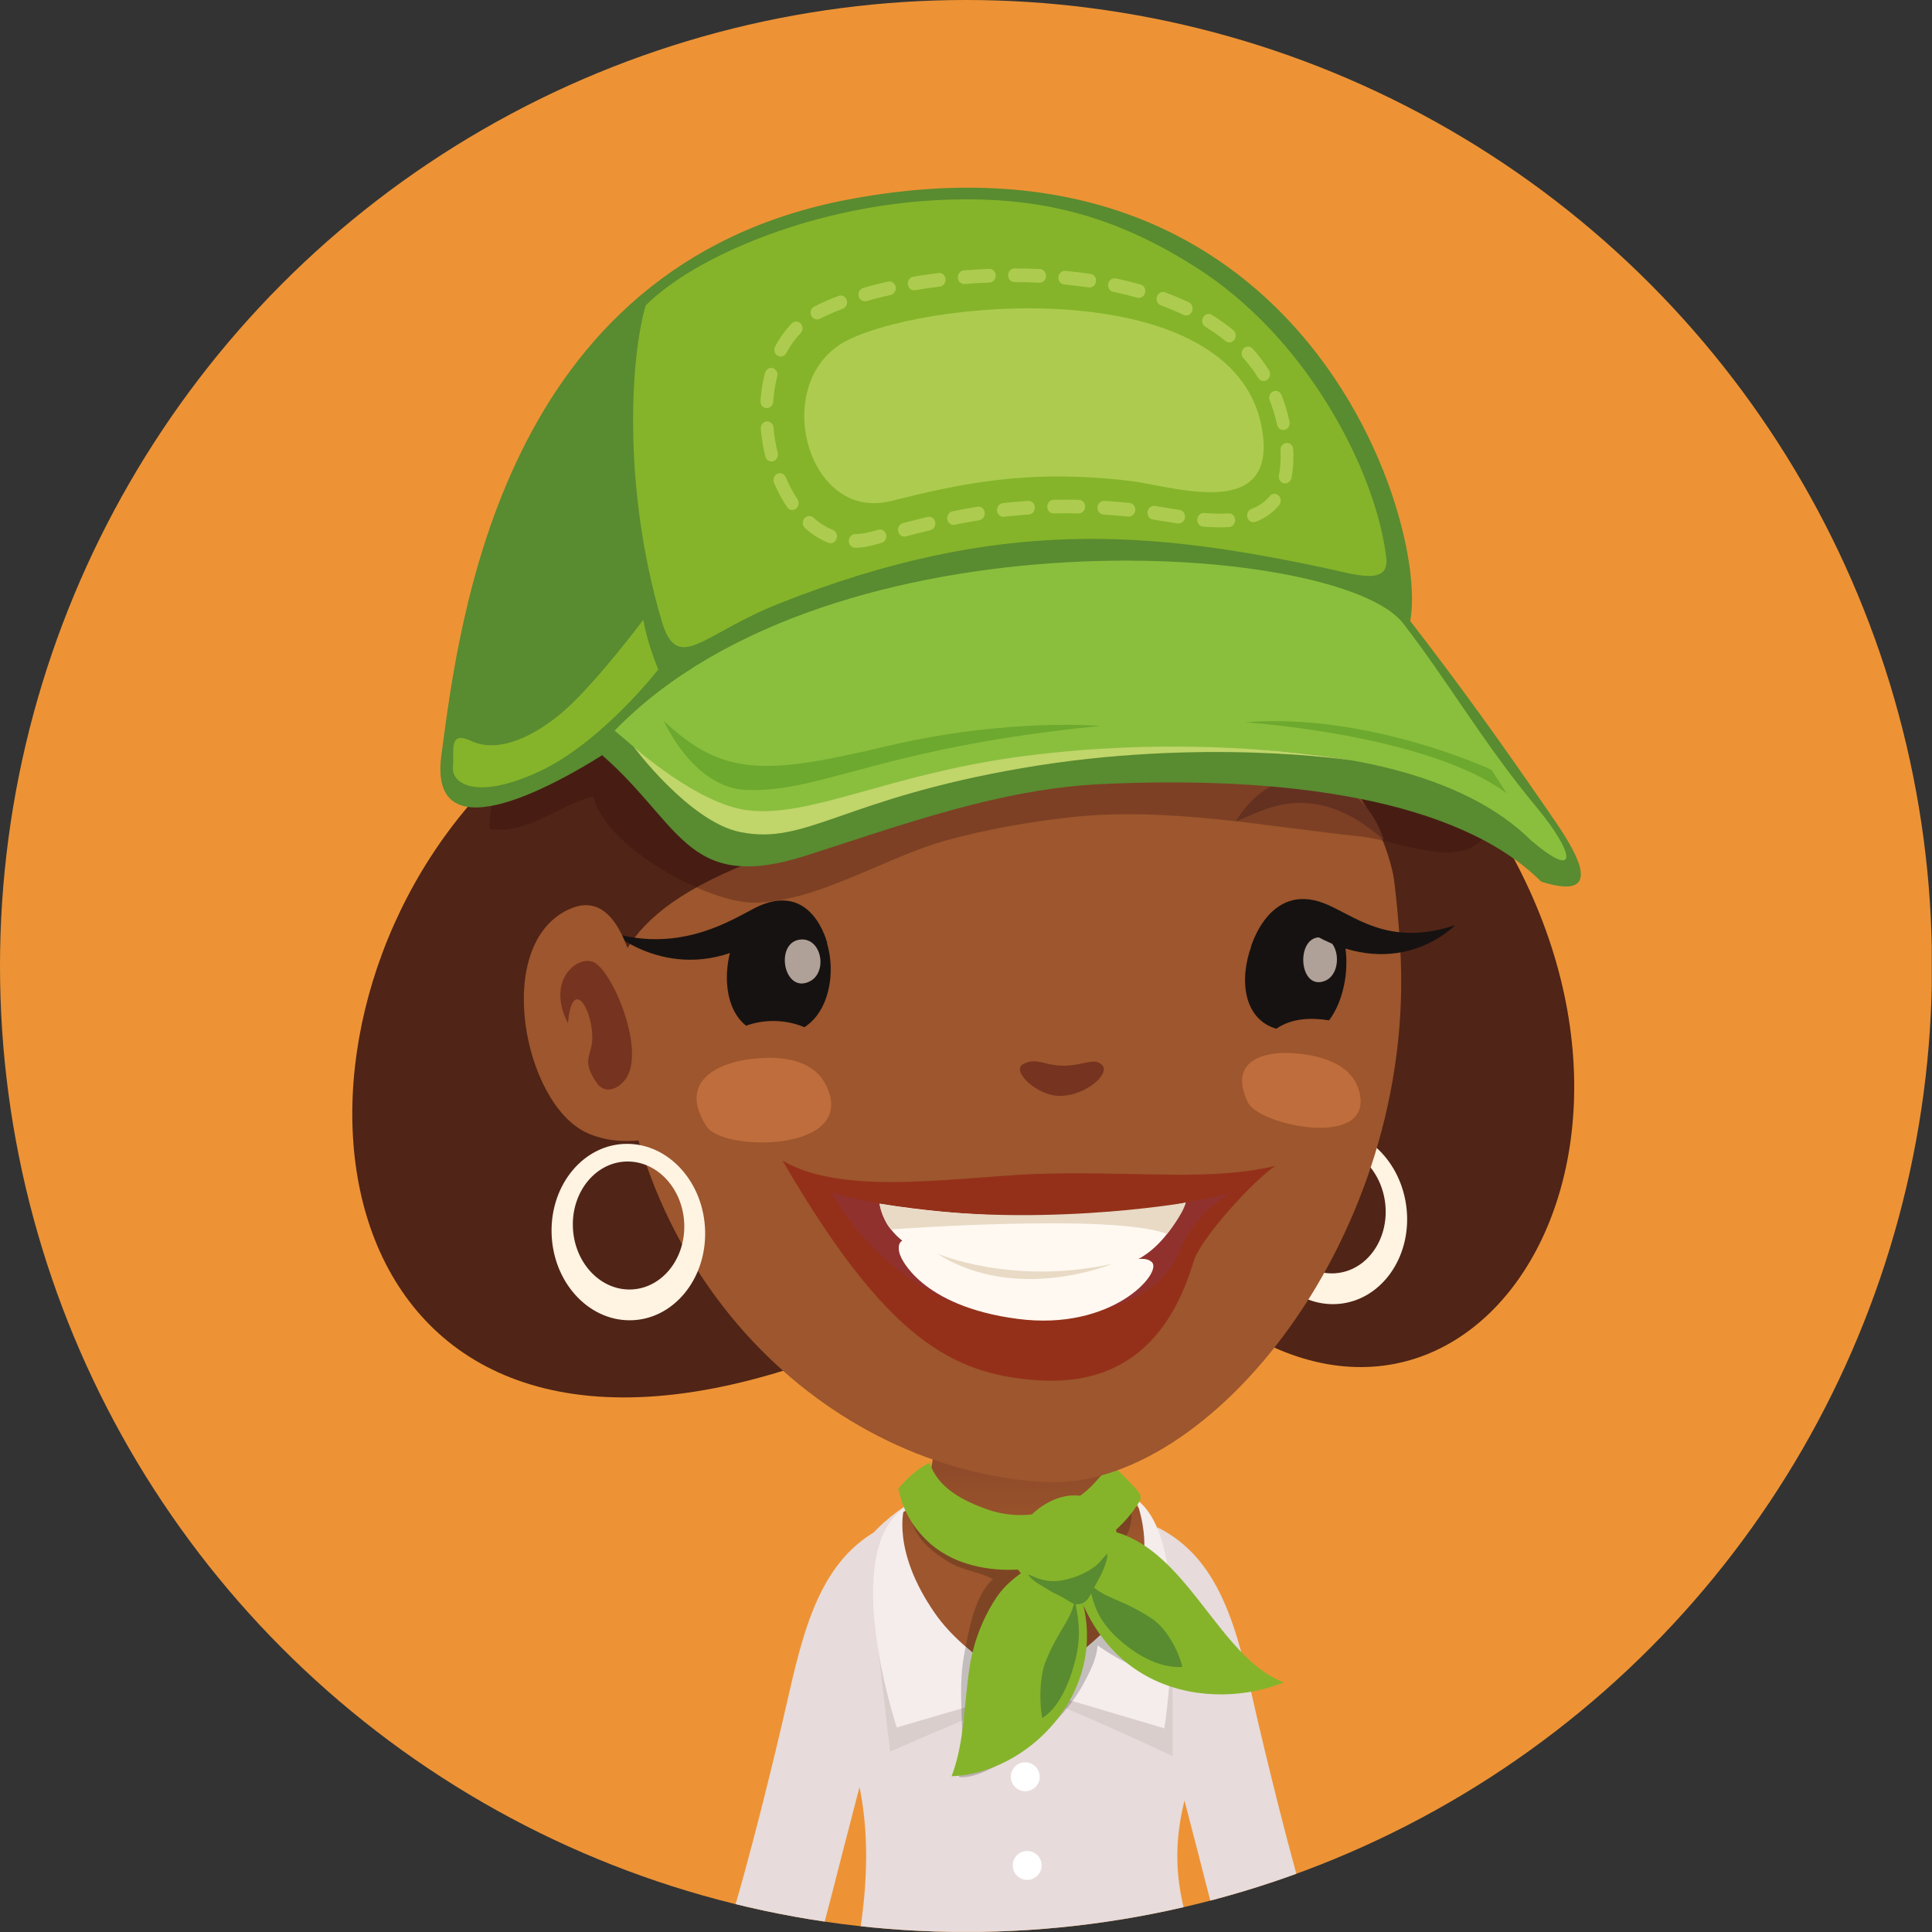 <?xml version="1.0" encoding="utf-8"?>
<!-- Generator: Adobe Illustrator 16.0.0, SVG Export Plug-In . SVG Version: 6.00 Build 0)  -->
<!DOCTYPE svg PUBLIC "-//W3C//DTD SVG 1.1//EN" "http://www.w3.org/Graphics/SVG/1.1/DTD/svg11.dtd">
<svg version="1.1" id="Ebene_1" xmlns="http://www.w3.org/2000/svg" xmlns:xlink="http://www.w3.org/1999/xlink" x="0px" y="0px"
	 width="130px" height="130px" viewBox="0 0 130 130" enable-background="new 0 0 130 130" xml:space="preserve">
<rect x="0" y="0" width="130" height="130" fill="#333333" stroke="none"/>
<g>
	<defs>
		<circle id="SVGID_1_" cx="65" cy="65" r="65"/>
	</defs>
	<clipPath id="SVGID_2_">
		<use xlink:href="#SVGID_1_"  overflow="visible"/>
	</clipPath>
	<rect x="-0.016" y="-0.002" clip-path="url(#SVGID_2_)" fill="#ED9335" width="130" height="129.996"/>
	<g clip-path="url(#SVGID_2_)">
		<g>
			<g>
				<path fill="#E7DBDB" d="M59.412,102.774c-4.265,2.12-5.363,6.945-6.524,12.063c-0.546,2.414-2.547,10.785-3.964,15.157h6.388
					c1.443-5.386,5.074-20.559,6.296-21.164L59.412,102.774z"/>
			</g>
		</g>
		<g>
			<g>
				<path fill="#E7DBDB" d="M77.888,102.774l-2.194,6.056c1.221,0.605,4.851,15.778,6.295,21.164h6.389
					c-1.418-4.372-3.418-12.743-3.965-15.157C83.25,109.72,82.152,104.895,77.888,102.774z"/>
			</g>
		</g>
		<g>
			<path fill="#E7DBDB" d="M80.687,118.172c1.978-4.894,1.377-10.167-0.423-12.545c-7.256-9.56-16.193-7.262-20.794-3.178
				c-1.493,1.323-2.516,3.12-2.881,4.947c-1.954,5.138-0.079,7.518,1.031,11.905c0.779,3.077,0.883,6.505,0.24,10.692h22.244
				C79.013,126.582,78.647,123.229,80.687,118.172z"/>
			<path fill="#FFFFFF" d="M68.987,118.58c-0.534,0-0.974,0.438-0.974,0.978c0,0.534,0.439,0.973,0.974,0.973
				c0.536,0,0.974-0.438,0.974-0.973C69.961,119.019,69.523,118.58,68.987,118.58z"/>
			<path fill="#FFFFFF" d="M69.118,124.549c-0.534,0-0.974,0.433-0.974,0.972c0,0.538,0.439,0.973,0.974,0.973
				c0.536,0,0.974-0.435,0.974-0.973C70.092,124.981,69.654,124.549,69.118,124.549z"/>
			<linearGradient id="SVGID_3_" gradientUnits="userSpaceOnUse" x1="68.75" y1="95.628" x2="68.75" y2="103.818">
				<stop  offset="0" style="stop-color:#864427"/>
				<stop  offset="1" style="stop-color:#9D562D"/>
			</linearGradient>
			<path fill="url(#SVGID_3_)" d="M76.004,100.991c-3.535-2.002,0.291-11.141-2.543-13.426c-2.133-1.724-5.662-1.886-8.117-0.866
				c-4.855,2.009-0.065,13.115-4.718,15.119c-0.929,0.398-1.131,1.516,0.671,4.434c2.233,3.63,3.752,5.396,8.017,7.367
				c3.432-1.552,6.967-4.913,7.973-8.03C78.124,102.984,76.924,101.511,76.004,100.991z"/>
			<path opacity="0.2" fill="#A19B90" d="M69.314,113.619c-1.096,0.002-10.199-2.444-10.199-2.444l0.781,6.686
				c0,0,8.556-3.777,9.388-3.777c0.914,0,9.62,4.078,9.62,4.078l-0.002-6.933C78.903,111.229,70.788,113.609,69.314,113.619z"/>
			<path fill="#F5ECEC" d="M76.4,100.847c0,0,1.646,3.672-0.498,7.034c-1.712,2.689-6.588,5.738-6.588,5.738l9.033,2.676
				C78.348,116.295,80.344,103.554,76.4,100.847z"/>
			<path fill="#F5ECEC" d="M62.917,108.564c-2.974-4.265-2.072-7.104-2.072-7.104c-4.407,3.004-0.506,14.776-0.506,14.776
				l8.975-2.618C69.314,113.619,65.11,111.711,62.917,108.564z"/>
			<g>
				<path opacity="0.2" fill="#010202" d="M75.143,104.522c0.083-0.577,0.65-1.05,0.841-1.602c0.244-0.735,0.141-1.529,0.05-2.279
					c-0.823-0.307-2.246,0.796-3.008,1.08c-1.122,0.42-2.271,0.966-3.434,1.243c-2.066,0.484-4.492,0.038-6.336-0.978
					c-0.77-0.419-1.523-0.958-1.981-1.681c-0.312,2.381,0.562,3.555,2.504,4.767c0.972,0.607,2.089,0.661,3.04,1.187
					c-1.241,1.085-1.632,3.472-1.934,5.026c-0.533,2.737,0.177,5.586-0.356,8.294c1.698,0.146,4.19-1.827,5.467-2.858
					c1.318-1.058,2.308-2.242,3.084-3.749c0.37-0.719,0.717-1.448,0.773-2.26c2.338,1.662,4.569,2.377,7.476,2.331
					c-0.69-1.675-1.886-3.874-3.205-5.126C77.259,107.093,74.936,105.97,75.143,104.522z"/>
				<path fill="#85B42A" d="M74.831,98.668c-0.534,0.288-1.016,0.982-1.464,1.407c-1.303,1.243-3.07,1.902-4.842,1.87
					c-0.699-0.016-1.4-0.139-2.071-0.373c-1.562-0.55-3.364-1.428-3.895-3.147c-0.843,0.389-1.504,1.039-2.116,1.735
					c0.296,1.42,0.946,2.57,1.995,3.566c0.59,0.563,1.433,1.062,2.198,1.345c4.084,1.514,9.518-0.141,11.895-3.814
					c0.222-0.347,0.317-0.481,0.091-0.841C76.483,100.198,74.974,98.591,74.831,98.668z"/>
				<path fill="#85B42A" d="M70.08,106.69c2.61,0.891,6.367-1.724,4.672-4.553C71.971,97.49,64.692,104.846,70.08,106.69z"/>
				<path fill="#85B42A" d="M71.004,103.875c-1.07,1.452-2.811,1.962-3.879,3.506c-0.927,1.339-1.602,3.032-1.869,4.701
					c-0.396,2.466-0.331,5.094-1.224,7.44c5.144-0.214,10.392-5.551,8.829-11.652C72.523,106.554,71.883,104.863,71.004,103.875z"/>
				<path fill="#85B42A" d="M71.613,103.03c1.248,11.289,10.117,12.095,14.771,10.172C81.183,111.229,79.227,101.353,71.613,103.03z
					"/>
				<path fill="#598B30" d="M77.463,108.882c-2.135-1.395-3.293-1.32-4.229-2.439c0.351,1.571,0.645,2.576,2.002,3.818
					c1.16,1.056,2.723,1.993,4.323,1.91C79.282,111.003,78.463,109.531,77.463,108.882z"/>
				<path fill="#598B30" d="M70.388,111.721c-0.431,1.037-0.472,2.718-0.258,3.884c1.067-0.66,1.772-2.21,2.168-3.684
					c0.468-1.722,0.321-2.755,0.021-4.307C72.088,109.039,71.311,109.503,70.388,111.721z"/>
				<path fill="#598B30" d="M72.123,106.179c-0.385,0.121-0.831,0.216-1.233,0.214c-0.49-0.004-0.919-0.117-1.367-0.312
					c-0.124-0.05-0.21-0.123-0.343-0.109c0.389,0.482,0.835,0.667,1.354,0.998c0.415,0.266,0.885,0.435,1.29,0.708
					c0.33,0.211,0.563,0.352,0.968,0.217c0.427-0.147,0.604-0.645,0.8-1.014c0.37-0.687,0.887-1.539,0.934-2.339
					c-0.289,0.227-0.479,0.565-0.773,0.8C73.273,105.73,72.707,105.996,72.123,106.179z"/>
			</g>
		</g>
		<g>
			<path opacity="0.5" fill="#DAA88B" d="M40.65,61.212c-3.455-0.354-6.338,2.235-5.313,10.297c1.023,8.061,8.529,7.078,8.529,7.078
				S44.103,61.566,40.65,61.212z"/>
			<path fill="#502416" d="M71.813,19.087c-23.49,1.862-34.083,20.266-40.342,35.204c-14.594,17.254-9.389,48.062,22.198,37.634
				c8.014-2.646,3.411-12.824,16.312-13.77c8.128-0.594,9.841,8.843,12.645,10.763c18.145,12.405,33.862-15.274,14.227-38.465
				C81.063,46.634,91.055,23.376,71.813,19.087z"/>
			<path fill="#FFF3E2" d="M88.942,75.916c-2.843,0.234-4.901,3.072-4.59,6.332c0.308,3.269,2.866,5.723,5.709,5.49
				c2.843-0.236,4.901-3.074,4.592-6.336C94.342,78.134,91.785,75.682,88.942,75.916z M89.889,85.672
				c-2.066,0.17-3.92-1.607-4.144-3.978c-0.223-2.37,1.266-4.428,3.334-4.597c2.06-0.17,3.916,1.609,4.139,3.978
				C93.441,83.444,91.95,85.501,89.889,85.672z"/>
			<path fill="#9D562D" d="M66.941,34.006c-19.59,0.605-26.022,13.513-25.52,32.823c0.502,19.313,14.363,32.04,28.825,32.895
				c11.102,0.656,25.117-16.621,23.975-35.903C93.097,44.786,85.771,33.421,66.941,34.006z"/>
			<g>
				<path fill="#161211" d="M53.486,60.901c-4.032-1.516-6.092,5.914-3.28,8.117c1.229-0.459,2.716-0.415,3.918,0.101
					C56.677,67.525,56.484,62.03,53.486,60.901z"/>
			</g>
			<path fill="#7E432C" d="M52.941,51.897c-1.712,0.294-3.601,1.429-4.528,4.014c4.945-4.12,8.187-1.704,9.985-0.985
				C57.383,53.053,55.346,51.489,52.941,51.897z"/>
			<path opacity="0.7" fill="#F0DED1" d="M53.788,63.229c-1.673,0.258-1.044,3.67,0.694,2.809
				C55.738,65.41,55.272,63.005,53.788,63.229z"/>
			<path fill="#502416" d="M89.127,34.964c-4.104-4.79-10.064-7.271-15.881-9.352c-4.309-1.544-8.806-2.066-13.336-1.185
				c-11.402,2.224-18.458,13.18-20.287,23.994c-0.577,3.405-3.728,15.319,0.754,20.976c1.033-6.099,2.701-9.503,16.39-13.481
				c14.559-4.224,21.271-14.73,23.196-17.893c0.393,8.421,14.021,11.682,14.131,23.975c0.069-3.066,2.166-8.379,1.65-11.472
				C94.816,44.947,92.849,39.308,89.127,34.964z"/>
			<path fill="#BF6D3C" d="M91.226,72.84c-0.783-1.467-2.759-1.871-4.195-1.975c-1.87-0.131-4.436,0.421-3.07,3.307
				c0.729,1.54,8.067,3.095,7.569-0.379C91.479,73.435,91.374,73.119,91.226,72.84z"/>
			<path fill="#BF6D3C" d="M55.327,72.596c-1.11-1.523-3.351-1.533-4.949-1.319c-2.082,0.277-4.807,1.509-2.816,4.544
				c1.064,1.615,9.396,1.723,8.262-2.197C55.704,73.223,55.534,72.881,55.327,72.596z"/>
			<g>
				<g>
					<path fill="#943019" d="M70.477,78.971c-5.48,0.104-13.538,1.658-17.822-0.873c7.03,12.073,11.436,14.338,17.048,14.769
						c7.032,0.533,9.506-4.344,10.622-8.01c0.473-1.55,4.093-5.505,5.485-6.401C81.411,79.467,77.097,78.84,70.477,78.971z"/>
				</g>
				<path fill="#90312E" d="M55.942,80.229c0,0,4.215,8.117,12.968,8.417c5.609,0.194,9.329-1.648,10.412-4.362
					c1.184-2.974,3.59-4.02,3.59-4.02C67.58,83.912,55.942,80.229,55.942,80.229z"/>
				<path fill="#FFF9F1" d="M59.185,80.994c0,0,0.231,2.436,3.332,3.42c3.978,1.262,8.284,1.396,12.735,0.752
					c3.001-0.438,4.53-4.243,4.53-4.243S71.193,82.908,59.185,80.994z"/>
				<path fill="#FFF9F1" d="M71.184,85.428c-4.008,0.091-7.332-0.232-9.319-1.591c-1.414-0.968-1.562,0.05-1.264,0.69
					c0,0,1.246,3.355,7.882,4.219c6.378,0.831,9.749-3.108,9.029-3.813C76.793,84.231,74.898,85.338,71.184,85.428z"/>
				<path fill="#E8DAC5" d="M59.185,80.994c0,0,0.206,1.131,0.768,1.728c0,0,15.005-1.104,18.572,0.312c0,0,1.077-1.331,1.258-2.11
					C79.782,80.923,69.279,82.766,59.185,80.994z"/>
				<path fill="#E8DAC5" d="M63.051,84.345c5.325,3.409,11.801,0.692,11.801,0.692C68.061,86.53,63.051,84.345,63.051,84.345z"/>
			</g>
			<path opacity="0.7" fill="#66241B" d="M71.5,71.709c-1.258-0.025-1.756-0.57-2.642-0.113c-0.887,0.458,1.007,2.226,2.564,2.145
				c1.762-0.09,3.228-1.494,2.768-2.033C73.658,71.08,72.896,71.732,71.5,71.709z"/>
			<g>
				<path fill="#161211" d="M88.977,60.978c-4.051-2.582-7.605,6.886-3.104,8.245c1.087-0.743,2.393-0.747,3.555-0.568
					C90.972,66.639,91.145,62.363,88.977,60.978z"/>
			</g>
			<path opacity="0.7" fill="#F0DED1" d="M88.771,63.071c-1.599,0.042-1.368,3.589,0.357,2.939
				C90.377,65.541,90.188,63.04,88.771,63.071z"/>
			<path fill="#161211" d="M89.09,60.778c-3.712-1.427-4.928,2.974-4.928,2.974s1.801-2.22,4.326-0.812
				c5.732,3.195,9.424-0.688,9.424-0.688C93.368,63.775,91.077,61.543,89.09,60.778z"/>
			<path fill="#161211" d="M50.787,61.101c-1.483,0.754-4.924,3.012-9.495,1.687c0,0,4.357,3.78,9.875,0.357
				c2.422-1.498,4.501,0.345,4.501,0.345S54.653,59.135,50.787,61.101z"/>
			<path fill="#79402A" d="M88.696,52.387c-2.397-0.475-4.475,1.035-5.536,2.882c1.813-0.669,5.12-3.001,9.956,1.25
				C92.253,53.911,90.396,52.722,88.696,52.387z"/>
			<path fill="#9D562D" d="M38.323,61.168c-5.209,2.322-3.109,13.089,1.154,15.051c1.366,0.628,2.813,0.65,4.209,0.435
				c0.025-0.061,0.054-0.123,0.084-0.186c0.619-1.449-0.504-8.631-0.823-10.109C42.143,62.644,40.823,60.053,38.323,61.168z"/>
			<path fill="#FFF3E2" d="M42.156,76.967c-2.853,0.022-5.111,2.704-5.042,5.978c0.067,3.28,2.433,5.917,5.29,5.894
				c2.853-0.022,5.113-2.7,5.043-5.978C47.378,79.578,45.013,76.945,42.156,76.967z M42.381,86.767
				c-2.07,0.018-3.788-1.896-3.835-4.276c-0.05-2.373,1.59-4.318,3.658-4.335c2.072-0.02,3.79,1.896,3.839,4.273
				C46.092,84.807,44.453,86.751,42.381,86.767z"/>
			<path opacity="0.7" fill="#66241B" d="M39.992,64.765c-1.056-0.571-3.295,1.156-1.773,4.09c0.234-2.996,1.539-1.277,1.635,0.801
				c0.065,1.398-0.827,1.566,0.285,3.191c0.6,0.875,1.531,0.356,1.957-0.24C43.449,70.715,41.281,65.465,39.992,64.765z"/>
			<path opacity="0.3" fill="#34100E" d="M85.182,34.106c-4.009-2.504-9.027-2.316-13.479-1.419
				c-4.119,0.827-6.963,2.637-10.652,4.378c-5.778,2.728-12.129,3.016-18.065,5.195c-3.659,1.343-10.491,9.483-10.018,13.538
				c2.587,0.338,4.663-1.646,6.956-2.201c0.752,3.372,7.74,7.215,10.91,7.142c4.253-0.098,8.735-3.062,12.846-4.193
				c2.7-0.742,5.534-1.242,8.373-1.558c6.453-0.711,13.108,0.627,19.561,1.304c2.706,0.285,7.405,2.676,8.669-0.789
				c1.999-5.49-3.814-10.61-6.505-14.542C91.41,37.503,88.833,36.388,85.182,34.106z"/>
		</g>
		<g>
			<path fill="#598B30" d="M57.084,13.422C33.694,17.856,30.911,41.8,29.701,50.806c-0.881,6.521,6.915,2.637,12.072-0.796
				c0.562-0.377,1.133-0.719,1.704-1.039c11.376-6.294,23.778-4.943,36.068-5.79c4.13-0.285,8.908-1.012,14.159,0.018
				C98.218,44.082,92.204,6.773,57.084,13.422z"/>
			<path fill="#85B42A" d="M80.768,18.179c-6.027-3.928-11.519-5.163-18.543-4.659c-7.85,0.563-15.477,3.745-18.77,7.023
				c-0.966,3.16-1.658,11.947,1.054,21.195c1.081,3.686,2.712,0.927,7.944-1.139c14.807-5.863,25.025-4.859,36.708-2.377
				c1.983,0.419,4.348,1.229,4.118-0.692c-0.521-4.415-3.333-10.705-7.98-15.558C83.895,20.511,82.369,19.222,80.768,18.179z"/>
			<path fill="#ADCC4F" d="M57.104,22.857c-5.386,2.601-2.897,12.28,2.82,10.86c4.545-1.127,9.105-2.189,16.1-1.36
				c2.809,0.333,9.693,2.722,8.95-3.129C83.606,18.495,63.136,19.941,57.104,22.857z"/>
			<g>
				<path fill="#ADCC4F" d="M59.762,18.947c-0.577,0.129-1.143,0.271-1.673,0.423c-0.227,0.065-0.37,0.317-0.308,0.56
					c0.042,0.192,0.198,0.325,0.374,0.342c0.046,0.004,0.092,0,0.146-0.015c0.514-0.146,1.064-0.285,1.627-0.408
					c0.231-0.054,0.383-0.296,0.338-0.542C60.22,19.057,59.997,18.895,59.762,18.947z"/>
				<path fill="#ADCC4F" d="M59.108,35.645l-0.521,0.139c-0.35,0.098-0.702,0.15-1.044,0.154c-0.239,0.007-0.427,0.213-0.427,0.469
					c0,0.235,0.171,0.427,0.387,0.448c0.014,0.002,0.029,0.002,0.044,0.002c0.404-0.008,0.827-0.067,1.243-0.185l0.519-0.139
					c0.231-0.063,0.372-0.31,0.315-0.556C59.568,35.729,59.339,35.58,59.108,35.645z"/>
				<path fill="#ADCC4F" d="M56.431,19.911c-0.6,0.223-1.146,0.463-1.618,0.708l-0.041,0.02c-0.211,0.115-0.283,0.381-0.181,0.606
					c0.065,0.148,0.2,0.232,0.35,0.248c0.077,0.008,0.162-0.01,0.235-0.048c0.446-0.23,0.958-0.456,1.527-0.667
					c0.225-0.084,0.345-0.344,0.273-0.584C56.898,19.953,56.658,19.826,56.431,19.911z"/>
				<path fill="#ADCC4F" d="M66.564,18.091c-0.57,0.023-1.143,0.06-1.708,0.104c-0.237,0.019-0.416,0.238-0.402,0.492
					c0.016,0.227,0.179,0.404,0.387,0.421c0.023,0.006,0.046,0.006,0.069,0c0.554-0.041,1.118-0.079,1.675-0.098
					c0.237-0.012,0.423-0.221,0.415-0.477C66.994,18.279,66.801,18.083,66.564,18.091z"/>
				<path fill="#ADCC4F" d="M62.417,34.781c-0.554,0.135-1.104,0.279-1.66,0.421c-0.229,0.058-0.375,0.308-0.317,0.554
					c0.042,0.196,0.198,0.333,0.375,0.348c0.044,0.006,0.09,0,0.14-0.013c0.546-0.143,1.089-0.283,1.641-0.412
					c0.229-0.058,0.379-0.302,0.329-0.548C62.875,34.883,62.647,34.726,62.417,34.781z"/>
				<path fill="#ADCC4F" d="M63.149,18.372c-0.567,0.069-1.141,0.154-1.696,0.246c-0.235,0.042-0.398,0.275-0.362,0.527
					c0.031,0.211,0.19,0.369,0.381,0.385c0.037,0.004,0.069,0,0.104-0.004c0.544-0.092,1.106-0.173,1.664-0.245
					c0.233-0.031,0.406-0.255,0.381-0.508C63.598,18.521,63.386,18.337,63.149,18.372z"/>
				<path fill="#ADCC4F" d="M51.557,27.458c0.003,0,0.007,0,0.011,0c0.237,0.019,0.438-0.177,0.458-0.427
					c0.002-0.065,0.009-0.127,0.011-0.19c0.05-0.527,0.137-1.033,0.262-1.51c0.063-0.244-0.071-0.496-0.296-0.562
					c-0.227-0.065-0.466,0.079-0.527,0.325c-0.142,0.529-0.234,1.093-0.287,1.668c-0.008,0.071-0.013,0.138-0.017,0.211
					C51.154,27.222,51.324,27.438,51.557,27.458z"/>
				<path fill="#ADCC4F" d="M85.439,26.945c0.206,0.518,0.373,1.071,0.494,1.637c0.041,0.2,0.198,0.335,0.375,0.348
					c0.047,0.006,0.091,0.006,0.137-0.009c0.231-0.062,0.377-0.308,0.323-0.554c-0.135-0.619-0.313-1.223-0.542-1.792
					c-0.093-0.231-0.343-0.335-0.564-0.235C85.447,26.441,85.345,26.714,85.439,26.945z"/>
				<path fill="#ADCC4F" d="M52.326,30.471c-0.134-0.558-0.229-1.135-0.281-1.708c-0.021-0.25-0.232-0.431-0.465-0.408
					c-0.239,0.027-0.412,0.256-0.389,0.508c0.058,0.623,0.158,1.246,0.31,1.85c0.044,0.194,0.2,0.321,0.372,0.337
					c0.05,0.006,0.098,0,0.148-0.014C52.251,30.969,52.387,30.717,52.326,30.471z"/>
				<path fill="#ADCC4F" d="M52.864,32.102c-0.096-0.231-0.35-0.327-0.565-0.223c-0.215,0.111-0.313,0.381-0.215,0.611
					c0.252,0.593,0.546,1.143,0.881,1.639c0.073,0.111,0.185,0.173,0.306,0.188c0.098,0.004,0.2-0.023,0.29-0.087
					c0.192-0.152,0.237-0.438,0.098-0.64C53.359,33.141,53.093,32.644,52.864,32.102z"/>
				<path fill="#ADCC4F" d="M54.723,34.826c-0.181-0.162-0.45-0.131-0.604,0.065c-0.15,0.192-0.127,0.484,0.052,0.646
					c0.487,0.431,1.012,0.762,1.566,0.985c0.037,0.016,0.075,0.023,0.109,0.027c0.19,0.018,0.374-0.1,0.441-0.296
					c0.088-0.239-0.021-0.5-0.243-0.593C55.581,35.476,55.138,35.195,54.723,34.826z"/>
				<path fill="#ADCC4F" d="M53.278,21.765c-0.433,0.444-0.81,0.962-1.117,1.545c-0.116,0.221-0.046,0.502,0.16,0.625
					c0.054,0.031,0.113,0.05,0.171,0.054c0.162,0.016,0.327-0.073,0.416-0.234c0.262-0.504,0.587-0.95,0.954-1.331
					c0.177-0.177,0.185-0.466,0.019-0.65C53.718,21.594,53.445,21.586,53.278,21.765z"/>
				<path fill="#ADCC4F" d="M65.777,34.095c-0.55,0.088-1.118,0.196-1.687,0.315c-0.231,0.046-0.389,0.285-0.344,0.535
					c0.032,0.208,0.194,0.354,0.379,0.373c0.038,0,0.077,0,0.115-0.011c0.562-0.112,1.116-0.216,1.656-0.304
					c0.232-0.039,0.398-0.273,0.363-0.523C66.227,34.231,66.01,34.056,65.777,34.095z"/>
				<path fill="#ADCC4F" d="M84.991,25.635c0.093,0.01,0.19-0.015,0.273-0.079c0.198-0.141,0.252-0.429,0.123-0.637
					c-0.319-0.51-0.69-1.004-1.101-1.46c-0.163-0.179-0.435-0.187-0.604-0.01c-0.17,0.179-0.178,0.465-0.016,0.65
					c0.373,0.421,0.712,0.869,1.006,1.337C84.749,25.556,84.864,25.624,84.991,25.635z"/>
				<path fill="#ADCC4F" d="M81.538,21.188c-0.203-0.127-0.463-0.054-0.586,0.167c-0.119,0.221-0.054,0.502,0.149,0.629
					c0.485,0.296,0.942,0.624,1.358,0.962c0.065,0.054,0.143,0.083,0.223,0.092c0.141,0.012,0.285-0.048,0.377-0.181
					c0.145-0.2,0.112-0.491-0.076-0.641C82.541,21.85,82.052,21.503,81.538,21.188z"/>
				<path fill="#ADCC4F" d="M82.662,34.548c-0.483,0.031-1.02,0.023-1.634-0.031c-0.234-0.019-0.445,0.167-0.465,0.421
					c-0.023,0.256,0.149,0.471,0.385,0.497h0.002c0.653,0.052,1.229,0.062,1.752,0.029c0.234-0.016,0.416-0.231,0.408-0.485
					C83.095,34.726,82.902,34.533,82.662,34.548z"/>
				<path fill="#ADCC4F" d="M85.428,33.393c-0.306,0.379-0.706,0.656-1.224,0.852c-0.223,0.084-0.344,0.35-0.265,0.583
					c0.056,0.177,0.201,0.291,0.363,0.306c0.06,0.006,0.119-0.002,0.181-0.025c0.65-0.248,1.185-0.624,1.585-1.118
					c0.158-0.192,0.143-0.481-0.034-0.65C85.856,33.177,85.586,33.198,85.428,33.393z"/>
				<path fill="#ADCC4F" d="M78.397,19.674c-0.226-0.081-0.472,0.046-0.546,0.287c-0.083,0.241,0.034,0.5,0.257,0.583
					c0.531,0.194,1.049,0.414,1.533,0.644c0.045,0.02,0.095,0.033,0.139,0.035c0.179,0.02,0.353-0.088,0.429-0.269
					c0.101-0.231,0.004-0.504-0.209-0.604C79.492,20.106,78.953,19.88,78.397,19.674z"/>
				<path fill="#ADCC4F" d="M86.566,29.807c-0.236,0.017-0.417,0.236-0.405,0.49c0.021,0.385,0.015,0.747-0.014,1.077
					c-0.018,0.212-0.048,0.416-0.089,0.601c-0.048,0.248,0.095,0.492,0.327,0.542c0.016,0.004,0.033,0.008,0.056,0.008
					c0.208,0.02,0.408-0.135,0.454-0.361c0.048-0.221,0.081-0.466,0.105-0.714c0.033-0.377,0.039-0.787,0.016-1.218
					C87.001,29.98,86.804,29.786,86.566,29.807z"/>
				<path fill="#ADCC4F" d="M79.378,34.314c-0.29-0.044-0.572-0.09-0.844-0.135c-0.291-0.05-0.565-0.096-0.829-0.135
					c-0.228-0.035-0.454,0.139-0.486,0.393c-0.035,0.248,0.123,0.481,0.355,0.52c0.262,0.038,0.534,0.081,0.823,0.127
					c0.273,0.048,0.558,0.092,0.849,0.138c0.007,0,0.017,0,0.024,0c0.224,0.023,0.427-0.146,0.466-0.389
					C79.769,34.581,79.611,34.349,79.378,34.314z"/>
				<path fill="#ADCC4F" d="M72.6,33.633c-0.576-0.015-1.152-0.017-1.708-0.004c-0.238,0.004-0.427,0.212-0.423,0.466
					c0,0.238,0.165,0.427,0.385,0.448c0.014,0,0.029,0.002,0.044,0c0.544-0.01,1.11-0.01,1.673,0.005
					c0.237,0.004,0.436-0.196,0.445-0.45C73.023,33.845,72.832,33.633,72.6,33.633z"/>
				<path fill="#ADCC4F" d="M69.182,33.702c-0.567,0.039-1.141,0.09-1.708,0.154c-0.233,0.027-0.405,0.256-0.383,0.508
					c0.018,0.219,0.185,0.389,0.383,0.41c0.028,0,0.056,0,0.083-0.002c0.55-0.065,1.115-0.117,1.67-0.154
					c0.234-0.015,0.415-0.234,0.403-0.488C69.618,33.879,69.422,33.689,69.182,33.702z"/>
				<path fill="#ADCC4F" d="M73.389,18.433c-0.555-0.081-1.123-0.154-1.699-0.204c-0.002-0.004-0.002-0.004-0.002-0.004
					c-0.234-0.02-0.443,0.166-0.469,0.419c-0.023,0.248,0.15,0.473,0.385,0.494c0.558,0.056,1.117,0.125,1.658,0.202
					c0.008,0,0.016,0.005,0.023,0.005c0.225,0.018,0.427-0.152,0.461-0.394C73.785,18.699,73.621,18.47,73.389,18.433z"/>
				<path fill="#ADCC4F" d="M69.982,18.106c-0.564-0.031-1.137-0.042-1.709-0.044c-0.236-0.002-0.433,0.202-0.436,0.456
					c-0.002,0.242,0.164,0.438,0.386,0.458c0.012,0.004,0.025,0.004,0.034,0.004c0.563,0,1.122,0.017,1.676,0.041
					c0.236,0.013,0.439-0.185,0.452-0.437C70.399,18.333,70.215,18.112,69.982,18.106z"/>
				<path fill="#ADCC4F" d="M76.751,19.145c-0.536-0.15-1.101-0.289-1.67-0.412c-0.238-0.046-0.46,0.119-0.51,0.365
					c-0.046,0.248,0.103,0.489,0.333,0.539c0.556,0.116,1.1,0.25,1.621,0.395c0.021,0.008,0.047,0.01,0.07,0.013
					c0.203,0.02,0.397-0.123,0.455-0.34C77.112,19.458,76.978,19.21,76.751,19.145z"/>
				<path fill="#ADCC4F" d="M76.004,33.841c-0.584-0.056-1.149-0.104-1.695-0.137c-0.239-0.015-0.443,0.179-0.461,0.431
					c-0.017,0.249,0.156,0.464,0.387,0.483c0.004,0,0.008,0,0.01,0.004c0.541,0.033,1.099,0.079,1.674,0.135h0.002
					c0.234,0.023,0.442-0.166,0.469-0.416C76.412,34.087,76.243,33.864,76.004,33.841z"/>
			</g>
			<path fill="#598B30" d="M94.89,41.785c-4.362-5.642-39.898-6.782-54.838,8.637c5.799,4.784,5.948,9.775,14.178,7.152
				c6.563-2.097,13.042-4.49,19.863-4.813c12.441-0.589,24.036,1.012,29.616,6.567c5.021,1.579,1.631-3.055,0.398-4.848
				C100.741,49.591,98.083,45.913,94.89,41.785z"/>
			<path fill="#8ABF3D" d="M94.413,41.942c-4.265-5.511-38.458-7.848-53.059,7.225c7.244,5.975,6.346,7.855,16.675,4.564
				c11.375-3.633,35.86-6.276,45.011,2.837c3.27,2.762,2.879,0.804,0.383-2.212C99.741,49.917,97.532,45.978,94.413,41.942z"/>
			<path fill="#85B42A" d="M37.597,48.134c-2.218,1.777-4.314,2.449-5.876,1.729c-1.564-0.719-1.139,0.598-1.243,1.75
				c-0.104,1.154,1.643,2.239,5.828,0.289c4.186-1.955,7.986-6.852,7.986-6.852c-0.8-1.97-1.006-3.347-1.006-3.347
				S39.815,46.355,37.597,48.134z"/>
			<path fill="#C0D56A" d="M68.551,50.922c-8.8,1.196-14.061,4.124-18.256,3.597c-3.368-0.421-7.661-4.272-7.661-4.272
				s3.756,5.045,7.163,5.738c4.46,0.908,6.854-2.212,18.955-4.297c12.101-2.089,22.215-0.523,22.215-0.523
				S80.831,49.252,68.551,50.922z"/>
			<path fill="#6DA92E" d="M59.731,50.194c-8.056,1.903-10.995,2.151-15.065-1.685c0,0,1.964,4.512,5.574,4.647
				c5.047,0.181,9.135-2.877,23.804-4.309C74.045,48.848,67.787,48.292,59.731,50.194z"/>
			<path fill="#6DA92E" d="M83.757,48.598c0,0,12.329,0.812,17.627,4.786l-1.023-1.583C100.36,51.801,92.146,47.94,83.757,48.598z"
				/>
		</g>
	</g>
</g>
</svg>
